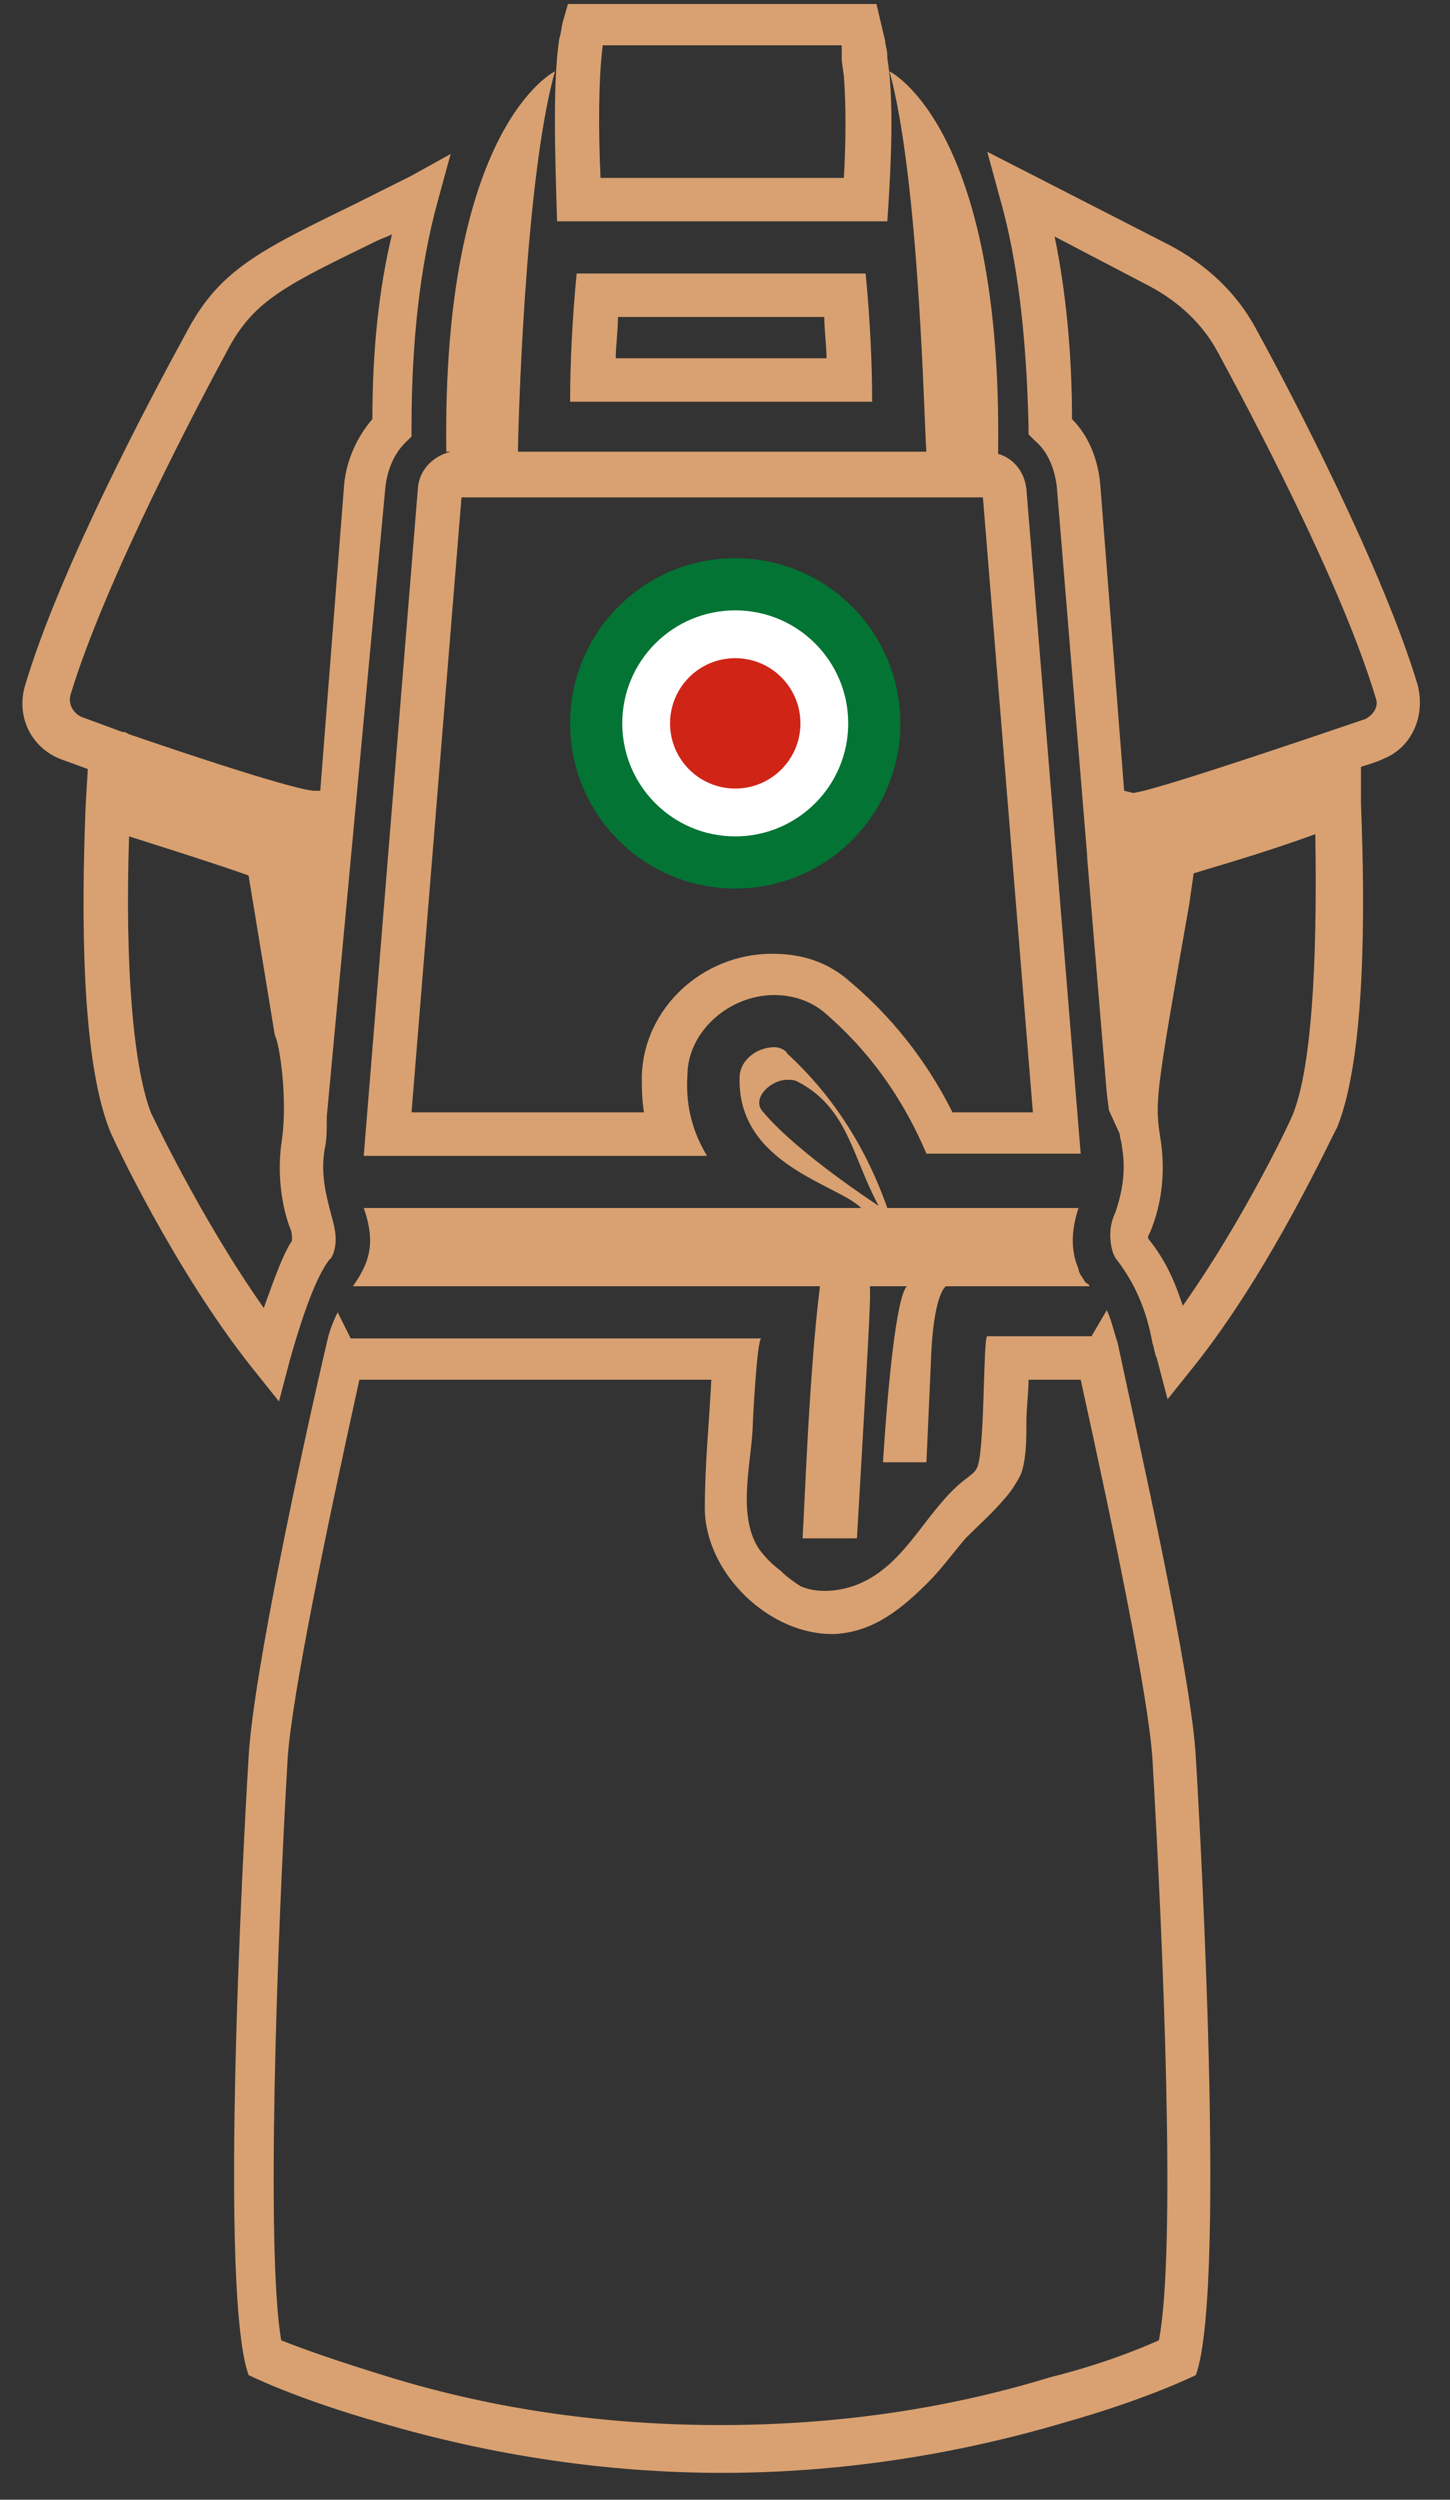 <svg xmlns="http://www.w3.org/2000/svg" fill="none" viewBox="0 0 47 81" height="81" width="47">
<rect x="0" y="0" width="47" height="81" fill="#333333" stroke="none"/>
<path fill="#D9A171" d="M35.029 44.708C36.086 49.496 37.212 54.919 37.353 56.961C37.705 63.017 38.128 72.947 37.564 75.834C36.931 76.116 35.733 76.609 34.043 77.031C30.593 78.088 27.001 78.581 23.339 78.581C19.677 78.581 16.085 78.088 12.635 77.031C11.015 76.538 9.818 76.116 9.114 75.834C8.621 72.947 8.973 63.017 9.325 56.961C9.466 54.919 10.593 49.496 11.649 44.708H23.057C22.987 46.116 22.846 47.454 22.846 48.862C22.846 50.975 24.959 53.017 27.072 52.947C28.339 52.877 29.255 52.102 30.1 51.257C30.522 50.834 30.874 50.341 31.297 49.848C31.79 49.355 32.353 48.862 32.776 48.299C32.916 48.088 33.057 47.877 33.128 47.665C33.269 47.172 33.269 46.609 33.269 46.116C33.269 45.623 33.339 45.13 33.339 44.708H35.029ZM35.874 42.454L35.381 43.299H32.001C31.86 43.299 31.931 47.243 31.649 47.595C31.578 47.736 31.438 47.806 31.367 47.877C30.1 48.792 29.466 50.553 27.987 51.257C27.424 51.538 26.578 51.679 25.945 51.398C25.733 51.257 25.522 51.116 25.311 50.905C25.029 50.693 24.818 50.482 24.607 50.2C23.902 49.144 24.325 47.524 24.395 46.327C24.395 46.116 24.536 43.37 24.677 43.37H11.367L10.945 42.524C10.804 42.806 10.663 43.158 10.593 43.51C9.818 46.82 8.198 54.285 8.057 56.961C8.057 56.961 7.001 74.003 8.057 76.961C8.057 76.961 9.607 77.736 12.353 78.51C15.945 79.567 19.677 80.13 23.41 80.13C27.142 80.13 30.874 79.567 34.466 78.51C37.212 77.736 38.762 76.961 38.762 76.961C39.818 74.074 38.762 56.961 38.762 56.961C38.621 54.285 36.931 46.82 36.226 43.51C36.086 43.088 36.015 42.736 35.874 42.454Z"></path>
<path fill="#D9A171" d="M27.283 1.538V1.609V1.679V1.75C27.283 1.75 27.283 1.82 27.283 1.961L27.353 2.454C27.423 3.369 27.423 4.567 27.353 5.764H19.466C19.395 4.285 19.395 2.595 19.536 1.468H27.283M28.409 0.13H18.409L18.268 0.623C18.198 0.834 18.198 1.046 18.128 1.257C17.916 2.665 17.987 4.919 18.057 7.172H28.762C28.902 5.13 28.973 3.158 28.762 1.891V1.82C28.762 1.609 28.691 1.468 28.691 1.327L28.409 0.13Z"></path>
<path fill="#D9A171" d="M26.719 10.271C26.719 10.693 26.79 11.186 26.79 11.609H19.959C19.959 11.186 20.029 10.764 20.029 10.271H26.719ZM28.057 8.862H18.691C18.55 10.341 18.48 11.75 18.48 13.017H28.269C28.269 11.75 28.198 10.271 28.057 8.862Z"></path>
<path fill="#D9A171" d="M25.099 33.933C24.536 33.933 23.973 34.355 23.973 34.919C23.902 37.736 27.142 38.37 27.916 39.144C27.423 39.144 12.071 39.144 11.79 39.144C12.212 40.341 11.931 40.975 11.438 41.679H26.578C26.226 44.496 26.085 48.722 26.015 49.848H27.776C28.268 41.468 28.198 42.243 28.198 41.679H29.395C29.043 42.032 28.761 45.13 28.621 47.384H30.029L30.17 44.215C30.24 41.891 30.663 41.679 30.663 41.679H35.311C35.311 41.609 35.24 41.609 35.17 41.538C35.099 41.398 34.959 41.257 34.959 41.116C34.677 40.482 34.747 39.778 34.959 39.144H28.761C27.846 36.538 26.438 34.989 25.522 34.144C25.452 34.003 25.24 33.933 25.099 33.933ZM28.48 39.074C28.48 39.074 25.874 37.384 24.747 36.045C24.325 35.623 24.959 34.989 25.522 34.989C25.663 34.989 25.733 34.989 25.874 35.06C27.494 35.905 27.635 37.524 28.48 39.074Z"></path>
<path fill="#D9A171" d="M13.339 5.693C12.635 6.045 12.071 6.327 11.508 6.609C8.48 8.088 7.142 8.722 6.085 10.693C4.888 12.877 1.93 18.44 0.804 22.243C0.522 23.229 1.015 24.285 2.071 24.637L2.846 24.919L2.776 26.116C2.635 29.637 2.635 34.285 3.55 36.609C3.621 36.82 5.663 41.186 8.198 44.355L9.043 45.412L9.395 44.074C10.029 41.82 10.452 41.116 10.663 40.834L10.733 40.764L10.804 40.623C10.945 40.2 10.874 39.848 10.733 39.355C10.592 38.792 10.381 38.088 10.522 37.243C10.592 36.961 10.592 36.609 10.592 36.186L12.494 15.764C12.564 15.2 12.776 14.707 13.128 14.355L13.339 14.144V13.862C13.339 11.046 13.621 8.581 14.184 6.538L14.607 4.989L13.339 5.693ZM8.55 42.383C6.508 39.496 4.888 36.045 4.888 36.045C4.325 34.567 4.043 31.327 4.184 27.102C5.733 27.595 7.071 28.017 8.057 28.369C8.269 29.637 8.832 33.088 8.902 33.51L8.973 33.721C9.114 34.215 9.325 35.834 9.114 37.102C8.973 38.229 9.184 39.215 9.395 39.778C9.466 39.919 9.466 40.06 9.466 40.2C9.184 40.623 8.902 41.398 8.55 42.383ZM12.071 13.581C11.578 14.144 11.226 14.919 11.156 15.693L10.381 25.623H10.17C10.029 25.623 9.114 25.482 4.184 23.792L4.043 23.721H3.973L2.635 23.229C2.353 23.088 2.212 22.806 2.283 22.524C3.409 18.792 6.508 12.947 7.423 11.257C8.269 9.707 9.325 9.214 12.212 7.806C12.353 7.736 12.564 7.665 12.705 7.595C12.283 9.355 12.071 11.327 12.071 13.581Z"></path>
<path fill="#D9A171" d="M45.945 22.172C44.818 18.44 41.931 12.876 40.733 10.693C40.1 9.496 39.114 8.581 37.916 7.947L32.001 4.919L32.423 6.468C32.987 8.44 33.269 10.905 33.339 13.792V14.074L33.55 14.285C33.973 14.637 34.184 15.2 34.255 15.764L35.24 27.736V27.806L35.874 35.412L35.945 35.975L36.297 36.75C36.297 36.891 36.367 37.031 36.367 37.172C36.508 37.947 36.367 38.651 36.156 39.285C35.945 39.707 35.945 40.2 36.086 40.623L36.156 40.764C36.931 41.75 37.212 42.736 37.353 43.51C37.423 43.721 37.423 43.862 37.494 44.003L37.846 45.341L38.691 44.285C41.226 41.116 43.198 36.75 43.339 36.538C44.255 34.285 44.255 29.567 44.114 26.046V24.848C44.325 24.778 44.607 24.707 44.888 24.567C45.733 24.215 46.226 23.229 45.945 22.172ZM41.931 36.045C41.931 36.116 40.381 39.426 38.339 42.313C38.128 41.679 37.846 40.905 37.212 40.13C37.212 40.059 37.212 40.059 37.283 39.919C37.635 39.074 37.776 38.088 37.635 37.031C37.423 35.693 37.423 35.693 38.55 29.285L38.691 28.299C39.607 28.017 40.874 27.665 42.635 27.031C42.705 31.398 42.494 34.567 41.931 36.045ZM44.255 23.299C38.269 25.341 36.931 25.693 36.719 25.693L36.438 25.623L35.663 15.693C35.593 14.919 35.311 14.144 34.748 13.581C34.748 11.398 34.536 9.355 34.184 7.665L37.283 9.285C38.198 9.778 38.973 10.482 39.466 11.398C40.381 13.088 43.48 18.862 44.607 22.665C44.677 22.876 44.536 23.158 44.255 23.299Z"></path>
<path fill="#D9A171" d="M33.268 15.834C33.198 15.271 32.846 14.848 32.353 14.707V14.637C32.494 4.074 28.832 2.313 28.832 2.313C29.818 5.905 29.959 14.003 30.029 14.637H16.79C16.79 14.003 17.001 5.834 17.987 2.313C17.987 2.313 14.325 4.074 14.466 14.637H14.607C14.043 14.778 13.62 15.2 13.55 15.764L11.79 37.454H22.916C22.494 36.75 22.212 35.905 22.282 34.848C22.282 33.44 23.62 32.243 25.099 32.243C25.733 32.243 26.297 32.454 26.719 32.806C27.705 33.651 29.043 35.06 30.029 37.383H35.029L33.268 15.834ZM27.564 31.82C26.86 31.186 26.015 30.905 25.029 30.905C22.776 30.905 20.874 32.665 20.804 34.848C20.804 35.271 20.804 35.623 20.874 36.045H13.339L14.959 16.116H15.381H16.79H30.029H31.437H31.86L33.48 36.045H30.874C29.818 33.933 28.48 32.595 27.564 31.82Z"></path>
<path fill="#037433" d="M23.832 28.792C20.874 28.792 18.48 26.398 18.48 23.44C18.48 20.482 20.874 18.088 23.832 18.088C26.79 18.088 29.184 20.482 29.184 23.44C29.184 26.398 26.79 28.792 23.832 28.792Z"></path>
<path fill="white" d="M23.832 27.102C25.854 27.102 27.494 25.462 27.494 23.44C27.494 21.417 25.854 19.778 23.832 19.778C21.809 19.778 20.17 21.417 20.17 23.44C20.17 25.462 21.809 27.102 23.832 27.102Z"></path>
<path fill="#D02417" d="M23.832 25.552C24.999 25.552 25.945 24.607 25.945 23.44C25.945 22.273 24.999 21.327 23.832 21.327C22.665 21.327 21.719 22.273 21.719 23.44C21.719 24.607 22.665 25.552 23.832 25.552Z"></path>
</svg>
